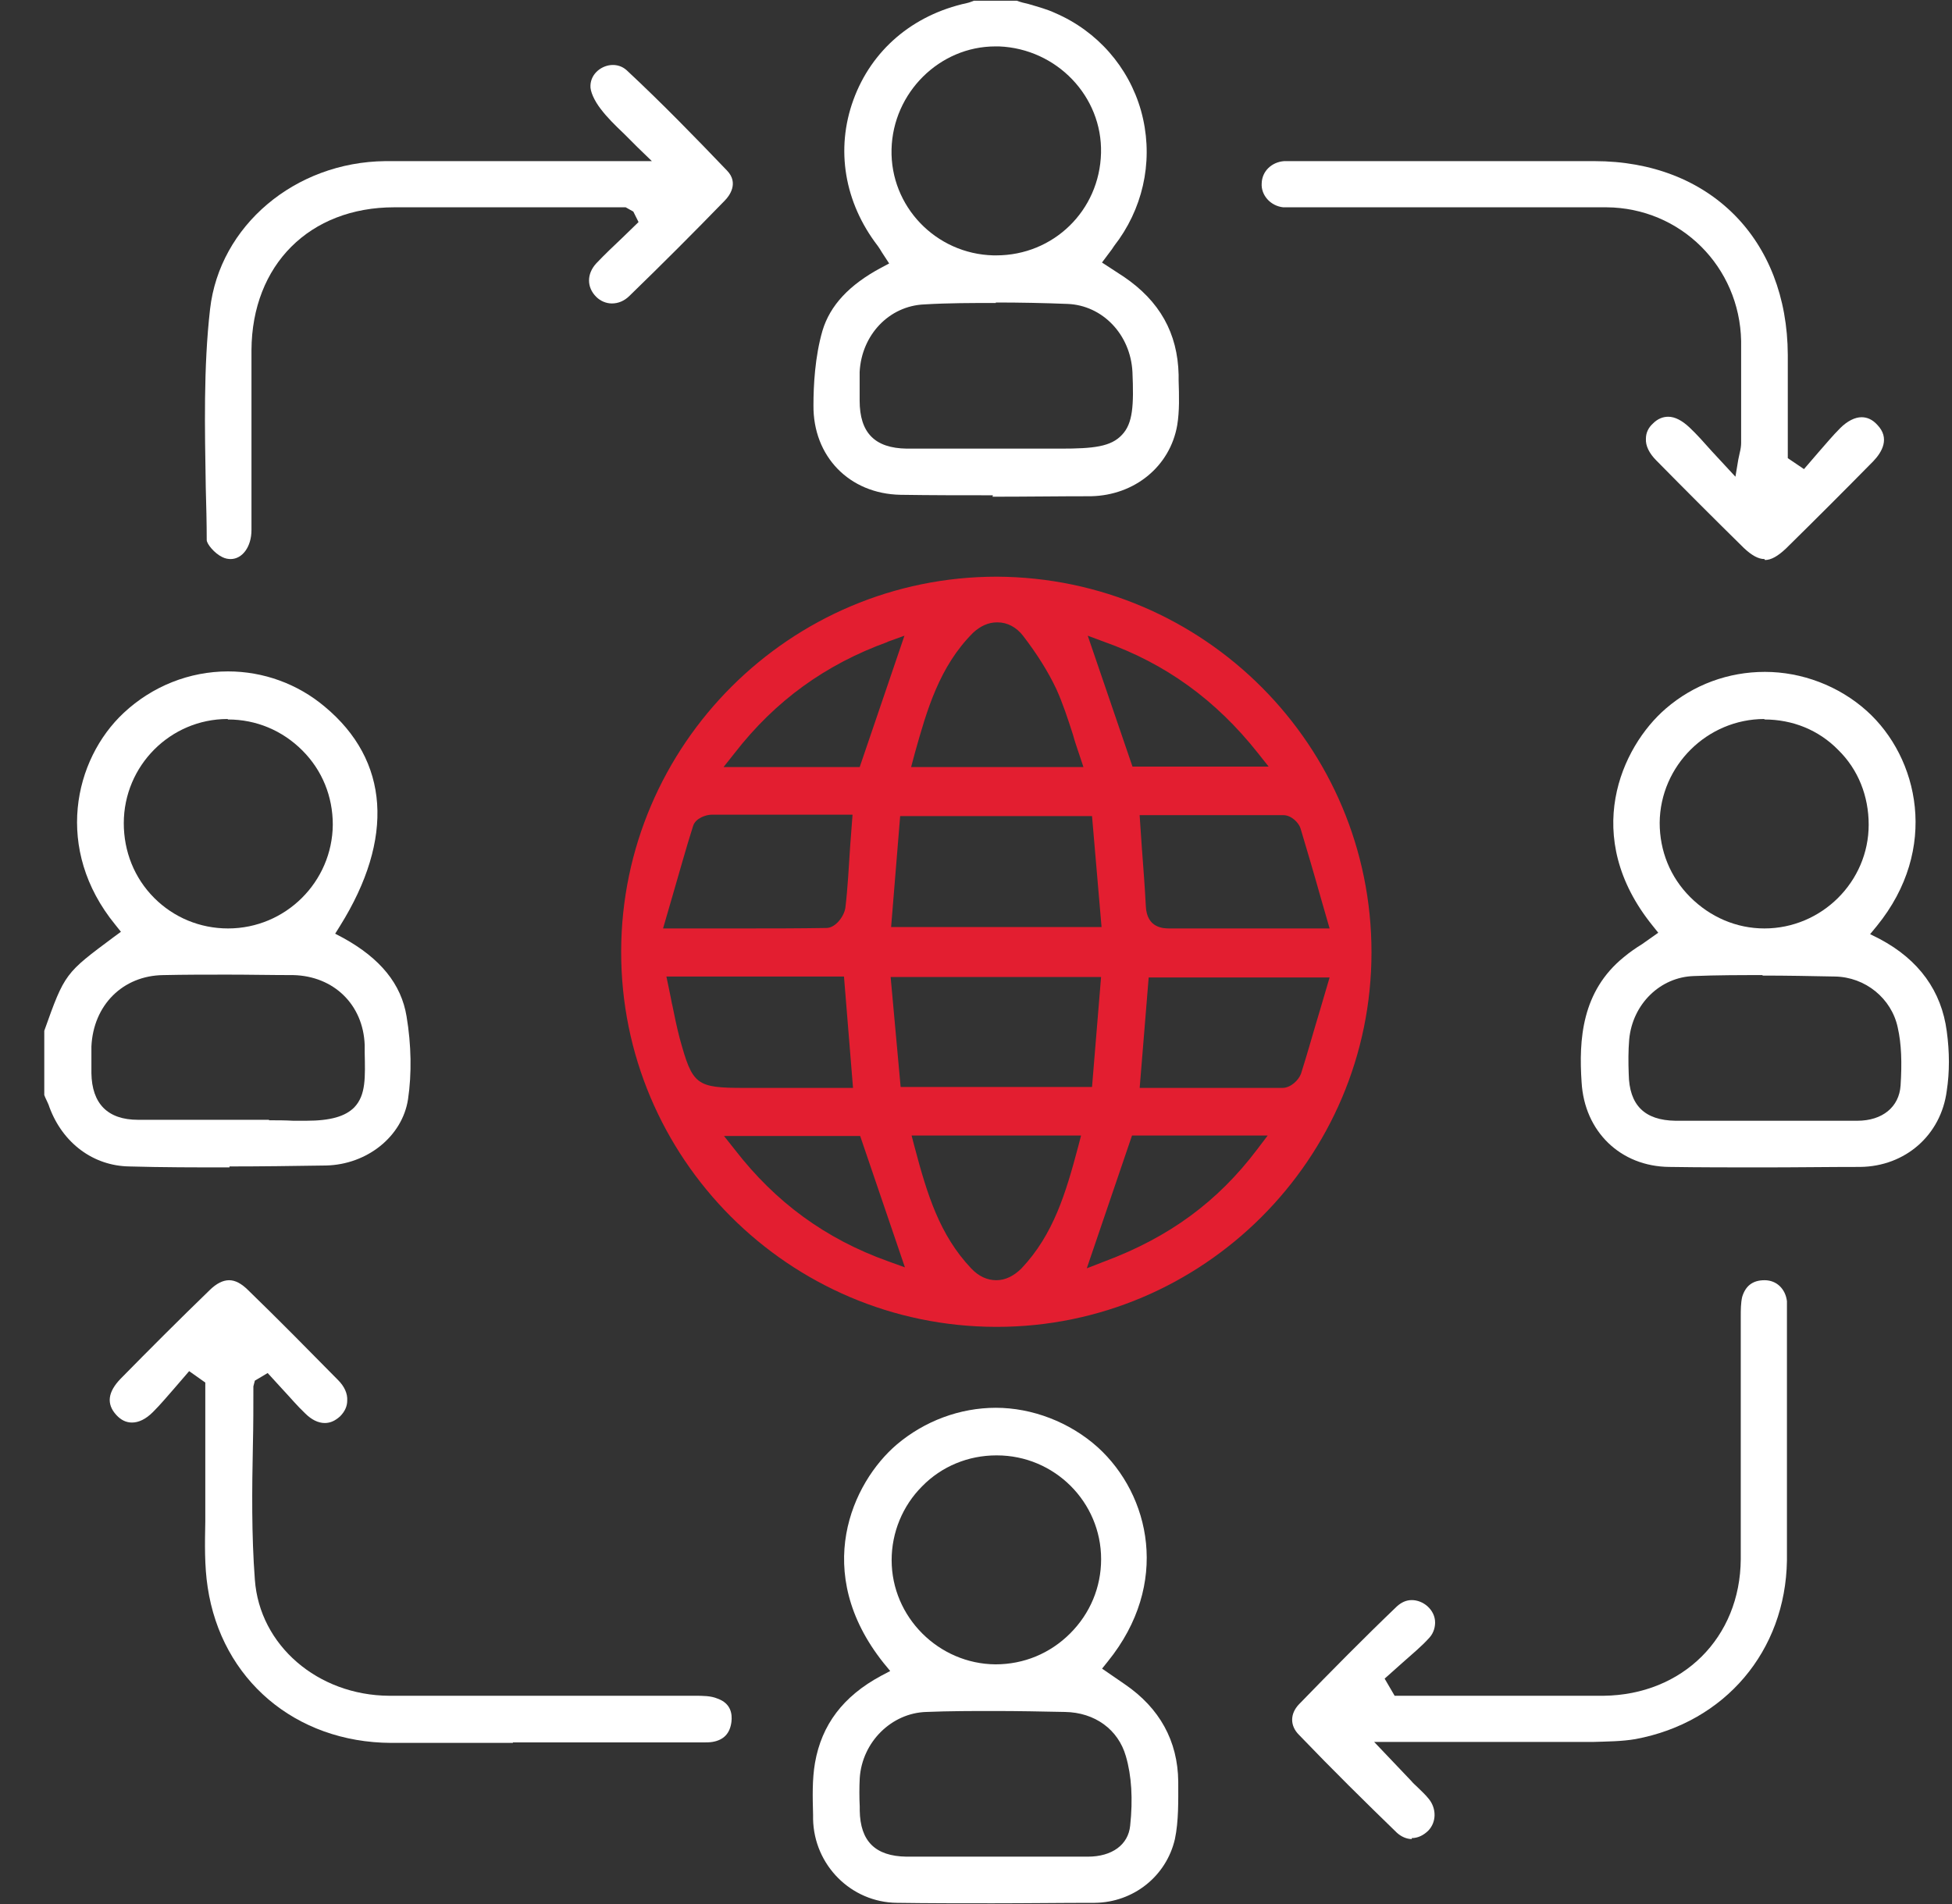 <svg width="41" height="40" viewBox="0 0 41 40" fill="none" xmlns="http://www.w3.org/2000/svg">
<rect x="0" y="0" width="41" height="40" fill="#333333" stroke="none"/>
<path d="M20.856 10.405C20.206 10.405 19.566 10.405 18.916 10.395C17.836 10.375 17.076 9.585 17.086 8.515C17.086 8.105 17.116 7.495 17.276 6.945C17.436 6.415 17.836 5.985 18.506 5.625L18.676 5.535L18.526 5.305C18.496 5.255 18.466 5.205 18.436 5.165C17.736 4.255 17.546 3.135 17.926 2.095C18.306 1.055 19.166 0.315 20.306 0.065C20.356 0.055 20.406 0.035 20.456 0.015H20.476H21.356C21.436 0.045 21.516 0.065 21.606 0.085C21.806 0.145 21.996 0.195 22.166 0.275C23.046 0.655 23.706 1.405 23.966 2.325C24.226 3.255 24.056 4.235 23.506 5.025C23.456 5.095 23.406 5.155 23.356 5.235L23.146 5.515L23.606 5.815C24.356 6.325 24.736 6.995 24.756 7.875V7.995C24.766 8.315 24.776 8.635 24.726 8.935C24.576 9.795 23.836 10.405 22.916 10.425C22.226 10.425 21.536 10.435 20.846 10.435L20.856 10.405ZM20.916 6.365C20.416 6.365 19.916 6.365 19.416 6.395C18.676 6.425 18.096 7.035 18.056 7.815C18.056 7.985 18.056 8.165 18.056 8.335V8.415C18.056 9.095 18.376 9.415 19.046 9.425C19.286 9.425 19.536 9.425 19.776 9.425H22.276C22.966 9.425 23.336 9.385 23.566 9.135C23.796 8.895 23.816 8.515 23.786 7.815C23.746 7.025 23.156 6.415 22.426 6.385C21.926 6.365 21.426 6.355 20.916 6.355V6.365ZM20.906 0.975C19.736 0.975 18.756 1.945 18.726 3.135C18.696 4.335 19.656 5.335 20.866 5.365H20.926C22.126 5.365 23.096 4.425 23.126 3.215C23.156 2.025 22.196 1.025 20.986 0.975H20.906Z" fill="white"/>
<path d="M4.82 24.525C4.12 24.525 3.42 24.525 2.72 24.505C1.96 24.495 1.32 24.015 1.04 23.265C1.02 23.195 0.98 23.125 0.95 23.055L0.93 23.005V21.655C1.36 20.445 1.37 20.445 2.39 19.685L2.54 19.575L2.42 19.425C1.13 17.845 1.55 15.955 2.6 14.975C3.2 14.415 3.98 14.105 4.79 14.105C5.53 14.105 6.25 14.365 6.82 14.845C8.18 15.975 8.29 17.615 7.14 19.455L7.04 19.615L7.21 19.705C7.99 20.135 8.43 20.675 8.54 21.355C8.64 21.955 8.65 22.555 8.57 23.095C8.45 23.875 7.71 24.465 6.85 24.485C6.17 24.495 5.5 24.505 4.82 24.505V24.525ZM5.65 23.535C5.82 23.535 5.99 23.535 6.16 23.545C6.26 23.545 6.35 23.545 6.43 23.545C6.94 23.545 7.25 23.455 7.44 23.265C7.69 23.005 7.67 22.625 7.66 22.105V21.955C7.63 21.105 7.01 20.505 6.16 20.485C5.7 20.485 5.24 20.475 4.78 20.475C4.32 20.475 3.88 20.475 3.43 20.485C2.58 20.495 1.96 21.115 1.92 21.985C1.92 22.175 1.92 22.365 1.92 22.545C1.93 23.185 2.26 23.525 2.9 23.525C3.16 23.525 3.41 23.525 3.67 23.525H4.79C4.93 23.525 5.51 23.525 5.65 23.525V23.535ZM4.78 15.105C3.58 15.105 2.6 16.085 2.6 17.295C2.6 17.885 2.82 18.445 3.24 18.865C3.65 19.275 4.2 19.505 4.79 19.505C6 19.505 6.98 18.525 6.99 17.325C6.99 16.735 6.77 16.185 6.35 15.765C5.93 15.345 5.38 15.115 4.79 15.115L4.78 15.105Z" fill="white"/>
<path d="M20.917 27.875C16.567 27.865 13.037 24.325 13.047 19.985C13.057 15.645 16.597 12.115 20.937 12.115C25.297 12.135 28.807 15.675 28.807 20.005C28.807 24.345 25.267 27.875 20.937 27.875H20.917ZM19.207 24.085C19.477 25.105 19.737 25.945 20.397 26.645C20.557 26.815 20.737 26.895 20.927 26.895C21.117 26.895 21.297 26.805 21.457 26.645C22.127 25.935 22.387 25.065 22.647 24.085L22.707 23.855H19.147L19.207 24.085ZM22.827 26.645L23.187 26.505C24.557 25.995 25.577 25.245 26.407 24.145L26.627 23.855H23.777L22.827 26.645ZM15.437 24.155C16.287 25.255 17.337 26.025 18.647 26.495L19.007 26.625L18.067 23.865H15.207L15.437 24.155ZM14.117 21.095C14.167 21.345 14.217 21.585 14.277 21.815C14.547 22.795 14.617 22.855 15.637 22.855H17.917L17.727 20.515H13.997C13.997 20.515 14.097 20.985 14.117 21.105V21.095ZM23.927 22.855H25.287C25.837 22.855 26.387 22.855 26.937 22.855C27.107 22.855 27.277 22.695 27.327 22.555C27.467 22.115 27.587 21.675 27.727 21.215L27.927 20.535H24.127L23.937 22.865L23.927 22.855ZM18.917 22.835H22.937L23.127 20.525H18.707L18.917 22.835ZM23.987 17.855C24.017 18.255 24.047 18.645 24.067 19.035C24.087 19.505 24.447 19.505 24.567 19.505C24.797 19.505 24.997 19.505 25.197 19.505H26.057H27.927L27.737 18.845C27.597 18.345 27.457 17.875 27.317 17.405C27.277 17.275 27.117 17.125 26.957 17.125C26.377 17.125 25.807 17.125 25.227 17.125H23.937L23.987 17.865V17.855ZM16.597 17.115C16.047 17.115 15.497 17.115 14.947 17.115C14.837 17.115 14.607 17.185 14.557 17.355C14.407 17.825 14.277 18.305 14.127 18.815L13.927 19.505H15.557C16.177 19.505 16.767 19.505 17.357 19.495C17.557 19.495 17.737 19.235 17.757 19.065C17.807 18.645 17.827 18.225 17.857 17.775L17.907 17.115H16.597ZM18.717 19.475H23.137L22.937 17.145H18.907L18.717 19.475ZM20.937 13.075C20.757 13.075 20.587 13.155 20.437 13.295C19.727 14.005 19.467 14.925 19.217 15.815L19.137 16.115H22.757L22.677 15.875C22.627 15.725 22.577 15.585 22.537 15.435C22.427 15.095 22.327 14.785 22.187 14.475C22.017 14.115 21.787 13.745 21.487 13.355C21.347 13.175 21.157 13.075 20.957 13.075H20.937ZM18.647 13.485C17.347 13.955 16.287 14.715 15.427 15.825L15.197 16.115H18.057L18.997 13.355L18.637 13.485H18.647ZM23.777 16.105H26.647L26.417 15.815C25.537 14.705 24.487 13.945 23.197 13.485L22.847 13.355L23.787 16.105H23.777Z" fill="#E31E30"/>
<path d="M20.858 39.985C20.188 39.985 19.518 39.985 18.838 39.975C17.878 39.965 17.098 39.185 17.078 38.215V38.125C17.068 37.755 17.058 37.385 17.118 37.035C17.258 36.235 17.708 35.635 18.508 35.205L18.698 35.105L18.558 34.935C17.038 33.025 17.898 31.145 18.838 30.345C19.418 29.855 20.158 29.575 20.918 29.575C21.678 29.575 22.468 29.875 23.058 30.405C24.158 31.405 24.588 33.275 23.268 34.905L23.148 35.055L23.628 35.385C24.358 35.885 24.738 36.575 24.748 37.425C24.748 37.835 24.758 38.255 24.678 38.635C24.498 39.415 23.808 39.965 22.998 39.975C22.278 39.975 21.558 39.985 20.848 39.985H20.858ZM20.898 35.945C20.418 35.945 19.938 35.945 19.458 35.965C18.728 35.985 18.108 36.595 18.058 37.355C18.048 37.555 18.048 37.755 18.058 37.955V38.035C18.068 38.685 18.388 38.995 19.038 39.005C19.298 39.005 19.548 39.005 19.808 39.005H22.028H22.848C23.358 39.005 23.698 38.755 23.738 38.355C23.798 37.795 23.768 37.305 23.648 36.895C23.488 36.335 22.998 35.975 22.368 35.965C21.878 35.955 21.378 35.945 20.888 35.945H20.898ZM20.928 30.575C20.338 30.575 19.778 30.805 19.368 31.225C18.958 31.635 18.728 32.195 18.728 32.775C18.728 33.975 19.718 34.955 20.908 34.965C21.508 34.965 22.058 34.735 22.478 34.315C22.898 33.895 23.128 33.345 23.128 32.755C23.128 31.555 22.148 30.575 20.938 30.575H20.928Z" fill="white"/>
<path d="M37.03 24.525C36.37 24.525 35.71 24.525 35.06 24.515C34.04 24.505 33.28 23.775 33.22 22.735C33.16 21.845 33.22 20.825 34.11 20.105C34.23 20.005 34.36 19.915 34.49 19.835L34.83 19.595L34.71 19.445C33.2 17.575 34.05 15.695 34.99 14.885C35.57 14.385 36.3 14.115 37.07 14.115C37.84 14.115 38.62 14.405 39.21 14.935C40.3 15.915 40.74 17.835 39.42 19.455L39.28 19.625L39.48 19.725C40.31 20.165 40.78 20.825 40.89 21.665C40.95 22.105 40.95 22.525 40.89 22.915C40.77 23.845 40.02 24.505 39.07 24.515C38.39 24.515 37.71 24.525 37.03 24.525ZM37.02 20.485C36.54 20.485 36.06 20.485 35.58 20.505C34.87 20.525 34.29 21.095 34.22 21.835C34.2 22.075 34.2 22.315 34.21 22.565C34.22 23.215 34.54 23.535 35.19 23.545C35.43 23.545 35.68 23.545 35.92 23.545H37.08H38.22C38.48 23.545 38.75 23.545 39.01 23.545C39.54 23.545 39.89 23.255 39.92 22.805C39.95 22.335 39.94 21.935 39.86 21.585C39.73 20.975 39.18 20.525 38.54 20.515C38.03 20.505 37.53 20.495 37.02 20.495V20.485ZM37.06 15.105C35.86 15.105 34.87 16.085 34.86 17.285C34.86 17.875 35.08 18.425 35.5 18.845C35.92 19.265 36.47 19.505 37.06 19.505C38.26 19.505 39.25 18.525 39.25 17.325C39.25 16.725 39.03 16.165 38.61 15.755C38.2 15.335 37.65 15.115 37.06 15.115V15.105Z" fill="white"/>
<path d="M10.773 36.615C9.922 36.615 9.062 36.615 8.213 36.615C6.202 36.605 4.652 35.285 4.362 33.345C4.293 32.895 4.303 32.425 4.312 31.965C4.312 31.775 4.312 31.595 4.312 31.405C4.312 30.875 4.312 30.355 4.312 29.825V29.045L3.973 28.805C3.973 28.805 3.732 29.085 3.663 29.165C3.513 29.335 3.373 29.505 3.212 29.665C3.062 29.815 2.913 29.885 2.772 29.885C2.652 29.885 2.542 29.835 2.442 29.725C2.232 29.495 2.263 29.245 2.533 28.965C3.152 28.335 3.772 27.715 4.402 27.105C4.543 26.965 4.683 26.895 4.812 26.895C4.942 26.895 5.072 26.965 5.213 27.105C5.853 27.725 6.482 28.365 7.103 28.995C7.232 29.125 7.303 29.275 7.293 29.425C7.293 29.545 7.242 29.655 7.143 29.755C7.043 29.845 6.942 29.895 6.822 29.895C6.683 29.895 6.543 29.825 6.412 29.695C6.242 29.535 6.093 29.355 5.933 29.185L5.622 28.845L5.353 29.005L5.322 29.125C5.322 29.535 5.322 29.945 5.312 30.355C5.293 31.285 5.282 32.245 5.353 33.185C5.452 34.565 6.673 35.615 8.172 35.625C9.053 35.625 9.922 35.625 10.803 35.625H14.592C14.762 35.625 14.932 35.625 15.072 35.685C15.352 35.785 15.383 36.005 15.363 36.175C15.332 36.415 15.203 36.555 14.963 36.595C14.902 36.605 14.832 36.605 14.762 36.605H10.773V36.615Z" fill="white"/>
<path d="M29.653 38.635C29.543 38.635 29.433 38.585 29.343 38.505C28.683 37.865 27.983 37.175 27.283 36.445C27.093 36.255 27.093 36.005 27.283 35.805C27.953 35.115 28.643 34.415 29.343 33.745C29.433 33.665 29.533 33.615 29.653 33.615C29.773 33.615 29.893 33.665 29.983 33.745C30.083 33.835 30.143 33.955 30.143 34.085C30.143 34.165 30.123 34.295 30.023 34.405C29.853 34.595 29.653 34.755 29.453 34.935C29.363 35.015 29.083 35.265 29.083 35.265L29.293 35.625H32.653C32.993 35.625 33.333 35.625 33.683 35.625C35.343 35.605 36.553 34.405 36.563 32.755C36.563 31.675 36.563 30.595 36.563 29.515C36.563 28.895 36.563 28.285 36.563 27.665C36.563 27.525 36.563 27.375 36.593 27.245C36.663 27.015 36.813 26.895 37.063 26.895C37.323 26.895 37.503 27.085 37.533 27.335C37.533 27.385 37.533 27.425 37.533 27.475V29.095C37.533 30.325 37.533 31.555 37.533 32.785C37.503 34.685 36.233 36.185 34.353 36.535C34.063 36.585 33.763 36.585 33.463 36.595C32.823 36.595 32.203 36.595 31.563 36.595H28.863L29.643 37.415C29.683 37.465 29.733 37.505 29.773 37.545C29.853 37.625 29.943 37.705 30.013 37.795C30.173 37.995 30.173 38.275 30.003 38.455C29.903 38.555 29.783 38.615 29.653 38.615V38.635Z" fill="white"/>
<path d="M37.061 11.745C36.931 11.745 36.791 11.665 36.631 11.515C36.011 10.905 35.401 10.295 34.791 9.675C34.641 9.525 34.561 9.365 34.571 9.215C34.571 9.095 34.621 8.985 34.721 8.895C34.821 8.795 34.931 8.755 35.041 8.755C35.181 8.755 35.331 8.835 35.481 8.975C35.641 9.125 35.791 9.295 35.951 9.475L36.451 10.015L36.511 9.655L36.541 9.515C36.561 9.435 36.571 9.365 36.571 9.305V8.815C36.571 8.265 36.571 7.715 36.571 7.165C36.541 5.605 35.301 4.365 33.741 4.355C32.841 4.355 31.941 4.355 31.041 4.355H27.121C27.061 4.355 27.011 4.355 26.951 4.355C26.681 4.325 26.481 4.095 26.501 3.845C26.511 3.595 26.711 3.405 26.971 3.385C27.021 3.385 27.061 3.385 27.111 3.385H33.491C35.911 3.385 37.541 5.025 37.551 7.455V9.625L37.891 9.855L38.201 9.495C38.351 9.325 38.491 9.155 38.651 8.995C38.801 8.845 38.961 8.765 39.101 8.765C39.221 8.765 39.331 8.815 39.431 8.925C39.701 9.205 39.531 9.495 39.351 9.685C38.741 10.305 38.131 10.915 37.511 11.525C37.341 11.685 37.201 11.765 37.071 11.765L37.061 11.745Z" fill="white"/>
<path d="M4.852 11.745C4.792 11.745 4.732 11.735 4.672 11.705C4.502 11.625 4.342 11.425 4.342 11.345C4.342 10.975 4.332 10.615 4.322 10.245C4.302 9.005 4.272 7.725 4.412 6.495C4.612 4.745 6.192 3.405 8.092 3.385C8.742 3.385 9.392 3.385 10.042 3.385H13.692L13.382 3.085C13.282 2.985 13.192 2.895 13.102 2.805C12.912 2.625 12.752 2.465 12.622 2.295C12.482 2.115 12.392 1.915 12.402 1.795C12.412 1.535 12.652 1.365 12.872 1.365C12.952 1.365 13.062 1.385 13.162 1.475C13.902 2.165 14.612 2.895 15.272 3.585C15.522 3.845 15.322 4.115 15.222 4.215C14.572 4.885 13.902 5.555 13.222 6.215C13.112 6.325 12.982 6.375 12.852 6.375C12.732 6.375 12.612 6.325 12.522 6.235C12.322 6.035 12.322 5.755 12.522 5.535C12.702 5.345 12.882 5.175 13.072 4.995L13.412 4.665L13.302 4.445L13.142 4.355H8.282C6.502 4.355 5.292 5.565 5.282 7.355C5.282 7.925 5.282 8.505 5.282 9.075C5.282 9.765 5.282 10.445 5.282 11.135C5.282 11.485 5.092 11.745 4.842 11.745H4.852Z" fill="white"/>
</svg>
